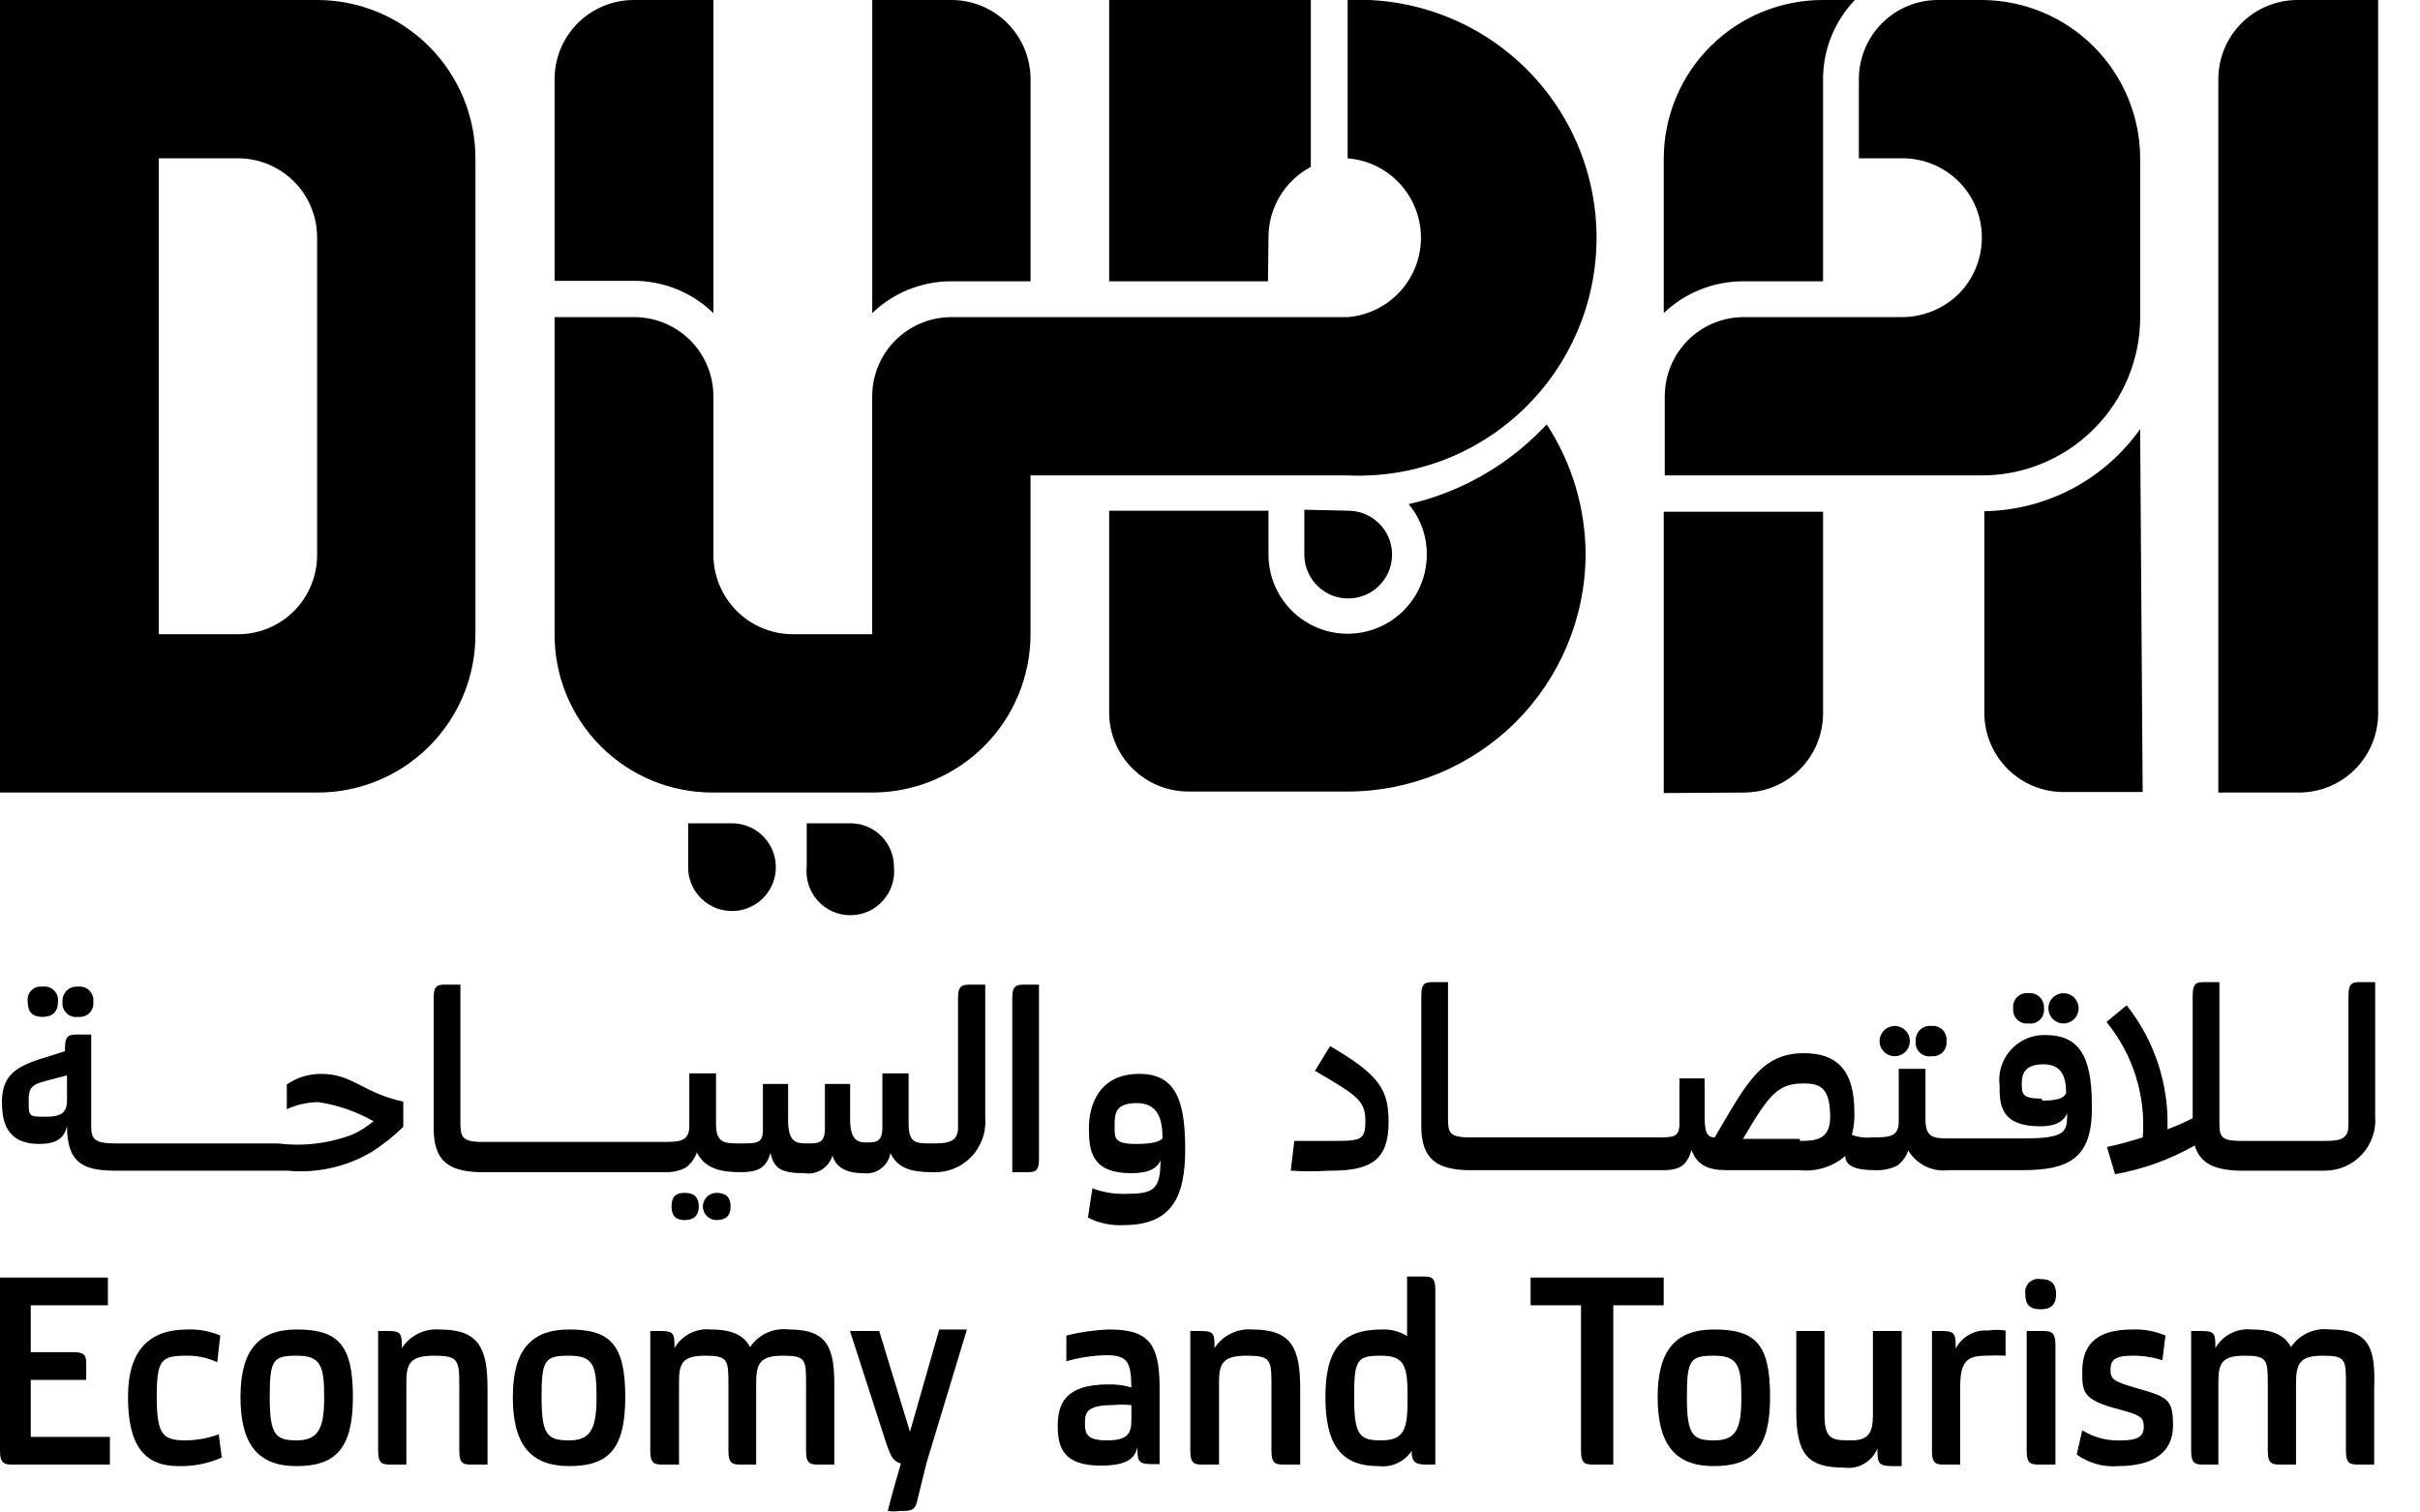 <svg width="48" height="30" viewBox="0 0 48 30" fill="none" xmlns="http://www.w3.org/2000/svg">
<g clip-path="url(#clip0_602_4055)">
<path d="M4.72 15.72H6.29C6.703 15.721 7.112 15.641 7.493 15.484C7.875 15.326 8.221 15.095 8.513 14.803C8.805 14.511 9.036 14.165 9.194 13.783C9.351 13.402 9.431 12.993 9.43 12.58V3.14C9.43 2.307 9.099 1.509 8.51 0.92C7.921 0.331 7.123 0 6.29 0H0V15.72H4.72ZM4.72 12.58H3.15V3.14H4.72C4.927 3.14 5.132 3.181 5.323 3.26C5.514 3.34 5.688 3.457 5.834 3.603C5.98 3.75 6.095 3.924 6.173 4.116C6.252 4.308 6.291 4.513 6.29 4.72V11C6.291 11.207 6.252 11.412 6.173 11.604C6.095 11.796 5.98 11.97 5.834 12.117C5.688 12.264 5.514 12.38 5.323 12.46C5.132 12.539 4.927 12.58 4.72 12.58Z" fill="black"/>
<path d="M45.6 4.25309e-05C45.391 -0.004 45.184 0.034 44.99 0.111C44.796 0.188 44.619 0.303 44.47 0.449C44.321 0.595 44.203 0.77 44.122 0.962C44.041 1.155 44 1.361 44 1.57V15.72H45.6C46.016 15.72 46.416 15.555 46.71 15.26C47.005 14.966 47.17 14.566 47.17 14.15V4.25309e-05H45.6Z" fill="black"/>
<path d="M31.45 11C31.448 10.084 31.181 9.187 30.68 8.42L30.56 8.54C29.844 9.266 28.935 9.773 27.94 10C28.176 10.28 28.303 10.634 28.3 11C28.3 11.416 28.135 11.816 27.84 12.11C27.546 12.405 27.146 12.57 26.73 12.57C26.314 12.57 25.914 12.405 25.62 12.11C25.325 11.816 25.16 11.416 25.16 11V10.13H22V14.13C22 14.546 22.165 14.946 22.46 15.24C22.754 15.534 23.154 15.7 23.57 15.7H26.72C27.97 15.703 29.17 15.209 30.057 14.328C30.944 13.447 31.445 12.25 31.45 11Z" fill="black"/>
<path d="M25.16 4.72C25.157 4.431 25.234 4.146 25.383 3.897C25.531 3.649 25.744 3.446 26 3.31V0H22V5.58H25.15L25.16 4.72Z" fill="black"/>
<path d="M14.15 6.21V3.18502e-05H12.58C12.373 -0.001 12.168 0.038 11.976 0.117C11.784 0.195 11.61 0.31 11.463 0.456C11.316 0.602 11.2 0.776 11.12 0.967C11.041 1.158 11 1.363 11 1.57V5.57H12.57C13.16 5.57 13.726 5.8 14.15 6.21Z" fill="black"/>
<path d="M20.441 5.58V1.58C20.442 1.373 20.402 1.168 20.324 0.976C20.246 0.784 20.13 0.61 19.985 0.463C19.839 0.317 19.665 0.2 19.474 0.12C19.283 0.041 19.078 -4.19907e-06 18.871 3.23043e-10L17.301 3.23044e-10V6.21C17.722 5.804 18.285 5.578 18.871 5.58H20.441Z" fill="black"/>
<path d="M34.59 15.72C35.006 15.72 35.406 15.555 35.7 15.26C35.995 14.966 36.16 14.566 36.16 14.15V10.15H33V15.73L34.59 15.72Z" fill="black"/>
<path d="M36.16 5.58V3.85V1.57C36.16 0.985 36.386 0.423 36.79 1.59247e-05H36.16C35.746 -0.001 35.337 0.079 34.954 0.236C34.571 0.393 34.223 0.624 33.93 0.916C33.636 1.207 33.403 1.554 33.244 1.935C33.084 2.317 33.001 2.726 33 3.14V6.21C33.423 5.806 33.985 5.58 34.57 5.58H36.16Z" fill="black"/>
<path d="M42.449 8.51C42.099 9.006 41.636 9.411 41.099 9.695C40.562 9.978 39.966 10.13 39.359 10.14V14.14C39.359 14.556 39.525 14.956 39.819 15.25C40.114 15.545 40.513 15.71 40.929 15.71H42.499L42.449 8.51Z" fill="black"/>
<path d="M12.58 6.29H11V12.58C10.999 12.993 11.079 13.402 11.236 13.783C11.394 14.165 11.625 14.511 11.917 14.803C12.209 15.095 12.555 15.326 12.937 15.484C13.318 15.641 13.727 15.721 14.14 15.72H17.3C18.133 15.72 18.931 15.389 19.52 14.8C20.109 14.212 20.44 13.413 20.44 12.58V9.43H26.73C27.367 9.459 28.004 9.359 28.602 9.136C29.2 8.912 29.746 8.569 30.207 8.129C30.669 7.688 31.036 7.158 31.287 6.571C31.538 5.985 31.667 5.353 31.667 4.715C31.667 4.077 31.538 3.445 31.287 2.859C31.036 2.272 30.669 1.742 30.207 1.302C29.746 0.861 29.2 0.518 28.602 0.295C28.004 0.071 27.367 -0.029 26.73 0V3.14C27.126 3.172 27.496 3.351 27.765 3.643C28.035 3.935 28.184 4.318 28.184 4.715C28.184 5.112 28.035 5.495 27.765 5.787C27.496 6.079 27.126 6.259 26.73 6.29H18.87C18.454 6.29 18.054 6.456 17.76 6.75C17.465 7.044 17.3 7.444 17.3 7.86V12.58H15.72C15.303 12.578 14.903 12.41 14.609 12.114C14.315 11.818 14.15 11.417 14.15 11V7.86C14.15 7.444 13.985 7.044 13.69 6.75C13.396 6.456 12.996 6.29 12.58 6.29Z" fill="black"/>
<path d="M25.871 10.11V11C25.871 11.172 25.922 11.34 26.018 11.483C26.113 11.627 26.249 11.738 26.408 11.804C26.567 11.87 26.742 11.887 26.911 11.853C27.08 11.82 27.235 11.737 27.356 11.615C27.478 11.494 27.561 11.339 27.594 11.17C27.628 11.001 27.611 10.826 27.545 10.667C27.479 10.508 27.367 10.372 27.224 10.277C27.081 10.181 26.913 10.13 26.741 10.13L25.871 10.11Z" fill="black"/>
<path d="M16.001 16.33V17.19C15.988 17.311 16.001 17.434 16.038 17.55C16.076 17.667 16.137 17.774 16.219 17.864C16.3 17.955 16.4 18.028 16.512 18.078C16.623 18.128 16.744 18.153 16.866 18.153C16.988 18.153 17.109 18.128 17.221 18.078C17.332 18.028 17.432 17.955 17.513 17.864C17.595 17.774 17.657 17.667 17.694 17.55C17.732 17.434 17.744 17.311 17.731 17.19C17.731 16.962 17.64 16.743 17.479 16.582C17.318 16.421 17.099 16.33 16.871 16.33H16.001Z" fill="black"/>
<path d="M13.649 16.33V17.19C13.646 17.363 13.696 17.532 13.79 17.676C13.885 17.82 14.02 17.934 14.179 18.001C14.337 18.068 14.513 18.087 14.682 18.055C14.851 18.022 15.007 17.94 15.13 17.819C15.253 17.698 15.337 17.543 15.371 17.373C15.405 17.204 15.389 17.029 15.323 16.869C15.258 16.71 15.146 16.573 15.003 16.477C14.86 16.381 14.691 16.33 14.518 16.33H13.649Z" fill="black"/>
<path d="M39.309 4.72C39.308 5.136 39.143 5.535 38.849 5.83C38.55 6.123 38.148 6.288 37.73 6.29H34.59C34.333 6.289 34.08 6.352 33.853 6.472C33.626 6.592 33.433 6.767 33.289 6.98C33.114 7.24 33.02 7.546 33.02 7.86V9.43H39.309C40.142 9.43 40.941 9.099 41.53 8.51C42.119 7.921 42.45 7.123 42.45 6.29V3.14C42.447 2.308 42.115 1.511 41.527 0.923C40.939 0.334 40.142 0.003 39.309 0L38.44 0C38.023 0 37.624 0.165 37.329 0.46C37.035 0.754 36.87 1.154 36.87 1.57V3.14H37.73C37.937 3.139 38.143 3.179 38.336 3.258C38.528 3.337 38.703 3.453 38.85 3.6C38.997 3.747 39.113 3.921 39.192 4.114C39.271 4.306 39.311 4.512 39.309 4.72Z" fill="black"/>
<path d="M0.61 27.37H1.71V27.08C1.71 26.91 1.71 26.82 1.45 26.82H0.61V25.89H2.14V25.34H0V28.78C0 29.04 0.1 29.05 0.26 29.05H2.18V28.5H0.61V27.37Z" fill="black"/>
<path d="M3.689 28.57C3.239 28.57 3.109 28.47 3.109 27.72C3.109 26.97 3.189 26.89 3.709 26.89C3.916 26.887 4.122 26.932 4.309 27.02L4.369 26.49C4.164 26.403 3.942 26.362 3.719 26.37C2.959 26.37 2.539 26.78 2.539 27.71C2.539 28.64 2.839 29.08 3.539 29.08C3.835 29.088 4.128 29.03 4.399 28.91L4.339 28.45C4.131 28.526 3.911 28.566 3.689 28.57Z" fill="black"/>
<path d="M5.89 26.37C5.13 26.37 4.77 26.78 4.77 27.71C4.77 28.64 5.11 29.08 5.88 29.08C6.65 29.08 7 28.74 7 27.71C7 26.68 6.71 26.37 5.89 26.37ZM5.89 28.57C5.47 28.57 5.35 28.47 5.35 27.72C5.35 26.97 5.41 26.89 5.89 26.89C6.37 26.89 6.43 27.1 6.43 27.72C6.43 28.34 6.31 28.57 5.88 28.57H5.89Z" fill="black"/>
<path d="M8.72 26.37C8.573 26.359 8.426 26.387 8.294 26.452C8.162 26.517 8.05 26.617 7.97 26.74C7.97 26.46 7.97 26.4 7.69 26.4H7.5V28.78C7.5 29.04 7.59 29.05 7.76 29.05H8.06V27.41C8.06 27.04 8.14 26.89 8.61 26.89C9.08 26.89 9.11 26.97 9.11 27.46V28.78C9.11 29.04 9.2 29.05 9.36 29.05H9.67V27.54C9.67 26.74 9.5 26.37 8.72 26.37Z" fill="black"/>
<path d="M11.292 26.37C10.532 26.37 10.172 26.78 10.172 27.71C10.172 28.64 10.512 29.08 11.292 29.08C12.072 29.08 12.402 28.74 12.402 27.71C12.402 26.68 12.112 26.37 11.292 26.37ZM11.292 28.57C10.862 28.57 10.742 28.47 10.742 27.72C10.742 26.97 10.802 26.89 11.292 26.89C11.782 26.89 11.832 27.1 11.832 27.72C11.832 28.34 11.712 28.57 11.292 28.57Z" fill="black"/>
<path d="M15.648 26.37C15.5 26.351 15.35 26.373 15.213 26.435C15.077 26.497 14.961 26.596 14.878 26.72C14.758 26.49 14.528 26.37 14.098 26.37C13.956 26.355 13.811 26.382 13.683 26.448C13.556 26.514 13.45 26.615 13.378 26.74C13.378 26.46 13.378 26.4 13.098 26.4H12.898V28.78C12.898 29.04 12.988 29.05 13.158 29.05H13.468V27.41C13.468 27.04 13.538 26.89 13.988 26.89C14.438 26.89 14.448 26.97 14.448 27.46V28.78C14.448 29.04 14.538 29.05 14.708 29.05H14.998V27.44C14.998 27.05 15.068 26.89 15.528 26.89C15.988 26.89 15.988 26.97 15.988 27.46V28.78C15.988 29.04 16.078 29.05 16.248 29.05H16.548V27.54C16.558 26.74 16.428 26.37 15.648 26.37Z" fill="black"/>
<path d="M18.049 28.4L17.439 26.4H16.859L17.589 28.66C17.669 28.88 17.709 28.98 17.869 29.03C17.799 29.27 17.689 29.64 17.609 29.97C17.686 29.982 17.763 29.982 17.839 29.97C18.089 29.97 18.159 29.97 18.209 29.7L18.379 29.01L19.179 26.37H18.629L18.049 28.4Z" fill="black"/>
<path d="M22 26.37C21.714 26.38 21.429 26.421 21.151 26.49V27C21.408 26.927 21.673 26.886 21.941 26.88C22.39 26.88 22.43 27.04 22.441 27.52C22.291 27.475 22.136 27.455 21.98 27.46C21.12 27.46 20.98 27.85 20.98 28.29C20.98 28.73 21.11 29.07 21.831 29.07C22.351 29.07 22.511 28.93 22.561 28.7C22.561 28.95 22.561 29.04 22.82 29.04H23V27.52C23 26.64 22.77 26.37 22 26.37ZM22.441 28.17C22.441 28.45 22.351 28.57 21.951 28.57C21.55 28.57 21.52 28.43 21.52 28.24C21.52 28.05 21.52 27.87 22.061 27.87C22.187 27.858 22.314 27.858 22.441 27.87V28.17Z" fill="black"/>
<path d="M24.839 26.37C24.692 26.358 24.545 26.386 24.413 26.451C24.281 26.516 24.169 26.616 24.089 26.74C24.089 26.46 24.089 26.4 23.809 26.4H23.609V28.78C23.609 29.04 23.699 29.05 23.869 29.05H24.179V27.41C24.179 27.04 24.259 26.89 24.729 26.89C25.199 26.89 25.219 26.97 25.219 27.46V28.78C25.219 29.04 25.309 29.05 25.479 29.05H25.789V27.54C25.789 26.74 25.619 26.37 24.839 26.37Z" fill="black"/>
<path d="M28.219 25.32H27.909V26.5C27.759 26.408 27.585 26.362 27.409 26.37C26.599 26.37 26.289 26.78 26.289 27.71C26.289 28.64 26.589 29.08 27.339 29.08C27.466 29.096 27.595 29.077 27.712 29.024C27.828 28.971 27.928 28.886 27.999 28.78C27.999 28.97 28.049 29.05 28.279 29.05H28.469V25.58C28.469 25.32 28.379 25.32 28.219 25.32ZM27.389 28.57C26.969 28.57 26.859 28.47 26.859 27.72C26.859 26.97 26.909 26.89 27.389 26.89C27.869 26.89 27.919 27.1 27.919 27.72C27.919 28.34 27.869 28.57 27.389 28.57Z" fill="black"/>
<path d="M32.999 25.34H30.359V25.89H31.359V28.78C31.359 29.04 31.449 29.05 31.619 29.05H31.999V25.89H32.999V25.34Z" fill="black"/>
<path d="M33.999 26.37C33.239 26.37 32.879 26.78 32.879 27.71C32.879 28.64 33.219 29.08 33.989 29.08C34.759 29.08 35.109 28.74 35.109 27.71C35.109 26.68 34.839 26.37 33.999 26.37ZM33.999 28.57C33.579 28.57 33.459 28.47 33.459 27.72C33.459 26.97 33.519 26.89 33.999 26.89C34.479 26.89 34.539 27.1 34.539 27.72C34.539 28.34 34.439 28.57 33.999 28.57Z" fill="black"/>
<path d="M37.149 28.06C37.149 28.41 37.069 28.57 36.719 28.57C36.369 28.57 36.189 28.57 36.189 28.08V26.4H35.629V28C35.629 28.85 35.859 29.11 36.579 29.11C36.715 29.129 36.855 29.102 36.974 29.033C37.094 28.964 37.187 28.858 37.239 28.73C37.239 28.99 37.239 29.08 37.519 29.08H37.719V26.4H37.149V28.06Z" fill="black"/>
<path d="M38.79 26.75C38.79 26.47 38.79 26.4 38.51 26.4H38.32V28.78C38.32 29.04 38.41 29.05 38.57 29.05H38.88V27.51C38.88 27.01 39.01 26.89 39.39 26.89C39.52 26.883 39.65 26.883 39.78 26.89V26.39C39.664 26.374 39.546 26.374 39.43 26.39C39.3 26.381 39.17 26.411 39.057 26.474C38.943 26.538 38.85 26.634 38.79 26.75Z" fill="black"/>
<path d="M40.472 25.37C40.431 25.363 40.389 25.366 40.349 25.378C40.309 25.391 40.273 25.413 40.244 25.442C40.215 25.472 40.193 25.508 40.18 25.547C40.168 25.587 40.165 25.629 40.172 25.67C40.172 25.87 40.252 25.97 40.472 25.97C40.692 25.97 40.782 25.87 40.782 25.67C40.782 25.47 40.692 25.37 40.472 25.37Z" fill="black"/>
<path d="M40.509 26.4H40.199V28.78C40.199 29.04 40.289 29.05 40.459 29.05H40.769V26.67C40.769 26.41 40.669 26.4 40.509 26.4Z" fill="black"/>
<path d="M42.331 27.52C41.921 27.4 41.861 27.35 41.861 27.17C41.861 26.99 41.931 26.89 42.291 26.89C42.495 26.887 42.698 26.918 42.891 26.98L42.951 26.49C42.746 26.403 42.524 26.362 42.301 26.37C41.641 26.37 41.301 26.62 41.301 27.2C41.301 27.61 41.301 27.77 42.051 27.96C42.451 28.07 42.521 28.11 42.521 28.3C42.521 28.49 42.401 28.57 42.081 28.57C41.807 28.585 41.535 28.515 41.301 28.37L41.191 28.85C41.428 29.023 41.719 29.104 42.011 29.08C42.691 29.08 43.101 28.82 43.101 28.28C43.101 27.74 43.001 27.71 42.331 27.52Z" fill="black"/>
<path d="M46.211 26.37C46.063 26.351 45.912 26.373 45.776 26.435C45.64 26.497 45.524 26.596 45.441 26.72C45.321 26.49 45.091 26.37 44.661 26.37C44.518 26.355 44.374 26.382 44.246 26.448C44.118 26.514 44.012 26.615 43.941 26.74C43.941 26.46 43.941 26.4 43.661 26.4H43.461V28.78C43.461 29.04 43.551 29.05 43.721 29.05H44.001V27.41C44.001 27.04 44.071 26.89 44.521 26.89C44.971 26.89 44.981 26.97 44.981 27.46V28.78C44.981 29.04 45.071 29.05 45.241 29.05H45.541V27.44C45.541 27.05 45.611 26.89 46.071 26.89C46.531 26.89 46.531 26.97 46.531 27.46V28.78C46.531 29.04 46.621 29.05 46.791 29.05H47.091V27.54C47.121 26.74 47.001 26.37 46.211 26.37Z" fill="black"/>
<path d="M1.24 19.87C1.235 19.912 1.24 19.954 1.254 19.993C1.268 20.033 1.29 20.068 1.321 20.097C1.351 20.126 1.387 20.148 1.427 20.161C1.467 20.173 1.509 20.177 1.55 20.17C1.591 20.175 1.632 20.17 1.671 20.157C1.709 20.144 1.744 20.122 1.773 20.093C1.802 20.064 1.824 20.029 1.837 19.99C1.851 19.952 1.855 19.911 1.85 19.87C1.855 19.829 1.851 19.788 1.837 19.75C1.824 19.711 1.802 19.676 1.773 19.647C1.744 19.618 1.709 19.596 1.671 19.583C1.632 19.57 1.591 19.565 1.55 19.57C1.509 19.566 1.468 19.57 1.429 19.583C1.39 19.597 1.354 19.618 1.325 19.647C1.295 19.676 1.272 19.711 1.258 19.749C1.243 19.788 1.237 19.829 1.24 19.87Z" fill="black"/>
<path d="M0.55 19.87C0.55 20.07 0.64 20.17 0.84 20.17C1.04 20.17 1.15 20.07 1.15 19.87C1.155 19.828 1.151 19.786 1.137 19.747C1.123 19.707 1.1 19.672 1.07 19.643C1.04 19.613 1.004 19.592 0.964 19.579C0.924 19.567 0.882 19.563 0.84 19.57C0.8 19.565 0.759 19.569 0.721 19.582C0.683 19.596 0.648 19.618 0.62 19.647C0.592 19.676 0.571 19.712 0.559 19.75C0.547 19.789 0.544 19.83 0.55 19.87Z" fill="black"/>
<path d="M7.999 22.35V21.85C7.199 21.68 6.999 21.3 6.369 21.3C6.126 21.299 5.889 21.372 5.689 21.51V22C5.884 21.912 6.095 21.865 6.309 21.86C6.696 21.917 7.069 22.046 7.409 22.24C7.284 22.344 7.146 22.431 6.999 22.5C6.528 22.681 6.02 22.743 5.519 22.68H2.309C1.889 22.68 1.809 22.61 1.809 22.34V20.52H1.549C1.389 20.52 1.289 20.52 1.289 20.78V20.85C0.609 21.08 0.039 21.13 0.039 21.85C0.039 22.22 0.109 22.69 0.779 22.69C1.129 22.69 1.279 22.57 1.329 22.33C1.329 23.05 1.629 23.21 2.239 23.22H5.699C6.281 23.277 6.866 23.147 7.369 22.85C7.596 22.706 7.808 22.539 7.999 22.35ZM1.329 21.81C1.329 22.04 1.259 22.15 0.909 22.15C0.559 22.15 0.569 22.15 0.569 21.81C0.569 21.47 0.709 21.5 1.329 21.33V21.81Z" fill="black"/>
<path d="M14.491 23.93C14.491 23.75 14.401 23.66 14.211 23.66C14.14 23.66 14.071 23.688 14.021 23.739C13.97 23.79 13.941 23.858 13.941 23.93C13.941 24.002 13.97 24.07 14.021 24.121C14.071 24.172 14.14 24.2 14.211 24.2C14.401 24.2 14.491 24.11 14.491 23.93Z" fill="black"/>
<path d="M13.86 23.93C13.86 23.75 13.77 23.66 13.58 23.66C13.39 23.66 13.32 23.75 13.32 23.93C13.32 24.11 13.4 24.2 13.58 24.2C13.76 24.2 13.86 24.11 13.86 23.93Z" fill="black"/>
<path d="M19.002 19.79V22.37C19.002 22.67 18.772 22.68 18.472 22.68C18.172 22.68 18.022 22.68 18.022 22.29V21.29H17.502V22.37C17.502 22.66 17.362 22.66 17.172 22.66C16.982 22.66 16.862 22.58 16.862 22.19V21.5H16.362V22.38C16.362 22.68 16.232 22.68 16.022 22.68C15.812 22.68 15.632 22.68 15.632 22.22V21.5H15.132V22.41C15.132 22.68 15.012 22.68 14.692 22.68C14.372 22.68 14.202 22.68 14.202 22.29V21.29H13.672V22.34C13.672 22.65 13.462 22.65 13.142 22.65H9.562C9.152 22.65 9.132 22.54 9.132 22.25V19.53H8.862C8.692 19.53 8.602 19.53 8.602 19.79V22.38C8.602 23.03 8.902 23.23 9.502 23.25H13.192C13.334 23.256 13.475 23.225 13.602 23.16C13.703 23.084 13.78 22.98 13.822 22.86C13.982 23.17 14.272 23.25 14.692 23.25C15.072 23.25 15.202 23.14 15.282 22.87C15.352 23.17 15.482 23.27 15.952 23.27C16.072 23.29 16.195 23.265 16.298 23.201C16.401 23.136 16.477 23.037 16.512 22.92C16.572 23.13 16.752 23.27 17.122 23.27C17.246 23.287 17.372 23.255 17.473 23.18C17.574 23.105 17.642 22.994 17.662 22.87C17.802 23.17 18.072 23.25 18.482 23.25C18.625 23.259 18.768 23.237 18.902 23.186C19.037 23.135 19.158 23.055 19.259 22.953C19.359 22.85 19.436 22.727 19.485 22.592C19.534 22.457 19.553 22.313 19.542 22.17V19.53H19.272C19.102 19.53 19.002 19.53 19.002 19.79Z" fill="black"/>
<path d="M20.078 19.79V23.25H20.348C20.518 23.25 20.608 23.25 20.608 22.99V19.53H20.338C20.178 19.53 20.078 19.53 20.078 19.79Z" fill="black"/>
<path d="M22.598 21.3C21.798 21.3 21.598 21.92 21.598 22.38C21.598 22.84 21.658 23.27 22.438 23.27C22.798 23.27 22.948 23.17 23.018 23.02C23.018 23.63 22.858 23.68 22.288 23.68C22.076 23.683 21.866 23.645 21.668 23.57L21.578 24.15C21.797 24.262 22.042 24.314 22.288 24.3C23.228 24.3 23.508 23.76 23.508 22.8C23.508 21.84 23.328 21.3 22.598 21.3ZM22.538 22.69C22.098 22.69 22.108 22.58 22.108 22.34C22.108 22.1 22.108 21.88 22.548 21.88C22.988 21.88 23.058 22.23 23.058 22.58C22.998 22.65 22.838 22.69 22.538 22.69Z" fill="black"/>
<path d="M27.542 22.26C27.542 21.63 27.382 21.33 26.382 20.75L26.082 21.24C26.942 21.74 27.082 21.84 27.082 22.24C27.082 22.64 26.972 22.63 26.352 22.63C25.982 22.63 25.672 22.63 25.672 22.63L25.602 23.22C25.855 23.237 26.108 23.237 26.362 23.22C27.202 23.23 27.542 23 27.542 22.26Z" fill="black"/>
<path d="M37.998 20.65C37.993 20.692 37.998 20.734 38.011 20.773C38.025 20.813 38.048 20.848 38.078 20.877C38.108 20.906 38.145 20.928 38.185 20.941C38.225 20.953 38.267 20.957 38.308 20.95C38.349 20.955 38.39 20.95 38.428 20.937C38.467 20.924 38.502 20.902 38.531 20.873C38.56 20.844 38.582 20.809 38.595 20.77C38.608 20.732 38.613 20.691 38.608 20.65C38.613 20.61 38.608 20.568 38.595 20.53C38.582 20.491 38.56 20.456 38.531 20.427C38.502 20.398 38.467 20.376 38.428 20.363C38.39 20.35 38.349 20.345 38.308 20.35C38.267 20.346 38.226 20.35 38.187 20.363C38.148 20.377 38.112 20.398 38.083 20.427C38.053 20.456 38.03 20.491 38.016 20.529C38.001 20.568 37.995 20.609 37.998 20.65Z" fill="black"/>
<path d="M37.281 20.65C37.281 20.73 37.313 20.806 37.369 20.862C37.425 20.919 37.502 20.95 37.581 20.95C37.661 20.95 37.737 20.919 37.793 20.862C37.85 20.806 37.881 20.73 37.881 20.65C37.881 20.57 37.85 20.494 37.793 20.438C37.737 20.382 37.661 20.35 37.581 20.35C37.502 20.35 37.425 20.382 37.369 20.438C37.313 20.494 37.281 20.57 37.281 20.65Z" fill="black"/>
<path d="M41.491 22V21.9C41.491 20.9 41.201 20.53 40.571 20.53C40.443 20.526 40.315 20.55 40.197 20.6C40.079 20.65 39.973 20.726 39.886 20.821C39.8 20.916 39.735 21.028 39.696 21.151C39.657 21.273 39.645 21.402 39.661 21.53C39.661 21.89 39.661 22.34 40.471 22.34C40.791 22.34 40.941 22.23 41.001 22.08C41.001 22.43 41.001 22.58 40.161 22.58H38.681C38.361 22.58 38.191 22.58 38.191 22.2V21.2H37.661V22.25C37.661 22.56 37.451 22.56 37.131 22.56C36.996 22.575 36.859 22.557 36.731 22.51C36.77 22.363 36.787 22.212 36.781 22.06C36.781 21.19 36.401 20.89 35.781 20.89C34.931 20.89 34.641 21.49 34.011 22.56C33.841 22.56 33.811 22.43 33.811 22.11V21.39H33.311V22.29C33.311 22.56 33.191 22.56 32.871 22.56H29.151C28.741 22.56 28.721 22.46 28.721 22.17V19.48H28.451C28.281 19.48 28.191 19.48 28.191 19.75V22.34C28.191 22.98 28.491 23.19 29.091 23.21H33.001C33.351 23.21 33.471 23.08 33.551 22.81C33.661 23.11 33.881 23.21 34.241 23.21H35.691C35.854 23.228 36.019 23.212 36.175 23.164C36.332 23.116 36.477 23.036 36.601 22.93C36.601 23.12 36.791 23.21 37.181 23.21C37.337 23.219 37.492 23.188 37.631 23.12C37.733 23.044 37.809 22.94 37.851 22.82C37.932 22.956 38.051 23.065 38.193 23.135C38.335 23.204 38.495 23.23 38.651 23.21H40.111C41.001 23.21 41.491 23 41.491 22ZM40.491 21.79C40.111 21.79 40.101 21.7 40.101 21.49C40.101 21.28 40.181 21.11 40.531 21.11C40.881 21.11 40.981 21.34 40.981 21.68C40.931 21.79 40.791 21.83 40.511 21.83L40.491 21.79ZM35.691 22.59H34.571C35.091 21.71 35.261 21.49 35.771 21.49C36.101 21.49 36.301 21.57 36.301 22.16C36.301 22.61 36.001 22.63 35.711 22.63L35.691 22.59Z" fill="black"/>
<path d="M40.629 20C40.629 20.079 40.66 20.156 40.717 20.212C40.773 20.268 40.849 20.3 40.929 20.3C41.008 20.3 41.085 20.268 41.141 20.212C41.197 20.156 41.229 20.079 41.229 20C41.229 19.92 41.197 19.844 41.141 19.788C41.085 19.732 41.008 19.7 40.929 19.7C40.849 19.7 40.773 19.732 40.717 19.788C40.66 19.844 40.629 19.92 40.629 20Z" fill="black"/>
<path d="M39.932 20C39.927 20.04 39.931 20.082 39.945 20.12C39.958 20.159 39.98 20.194 40.009 20.223C40.038 20.252 40.073 20.273 40.111 20.287C40.15 20.3 40.191 20.305 40.232 20.3C40.273 20.306 40.315 20.303 40.355 20.291C40.395 20.278 40.431 20.256 40.461 20.227C40.492 20.198 40.514 20.162 40.528 20.123C40.542 20.084 40.547 20.041 40.542 20C40.545 19.959 40.539 19.918 40.524 19.879C40.51 19.84 40.487 19.806 40.457 19.777C40.428 19.748 40.392 19.727 40.353 19.713C40.314 19.7 40.273 19.695 40.232 19.7C40.191 19.695 40.15 19.7 40.111 19.713C40.073 19.726 40.038 19.748 40.009 19.777C39.98 19.806 39.958 19.841 39.945 19.88C39.931 19.918 39.927 19.959 39.932 20Z" fill="black"/>
<path d="M41.781 20.27C42.307 20.912 42.565 21.732 42.501 22.56C42.271 22.63 42.041 22.7 41.791 22.75L41.951 23.29C42.507 23.192 43.041 23 43.531 22.72C43.641 23.08 43.921 23.2 44.391 23.22H46.111C46.25 23.22 46.386 23.192 46.513 23.137C46.64 23.082 46.754 23.001 46.848 22.899C46.942 22.798 47.014 22.678 47.059 22.547C47.105 22.417 47.122 22.278 47.111 22.14V19.48H46.841C46.671 19.48 46.581 19.48 46.581 19.75V22.32C46.581 22.63 46.361 22.63 46.051 22.63H44.451C44.031 22.63 44.021 22.53 44.021 22.24V19.48H43.751C43.581 19.48 43.491 19.48 43.491 19.75V22.18C43.329 22.262 43.162 22.336 42.991 22.4C43.022 21.51 42.735 20.638 42.181 19.94L41.781 20.27Z" fill="black"/>
</g>
<defs>
<clipPath id="clip0_602_4055">
<rect width="47.17" height="30" fill="white"/>
</clipPath>
</defs>
</svg>
